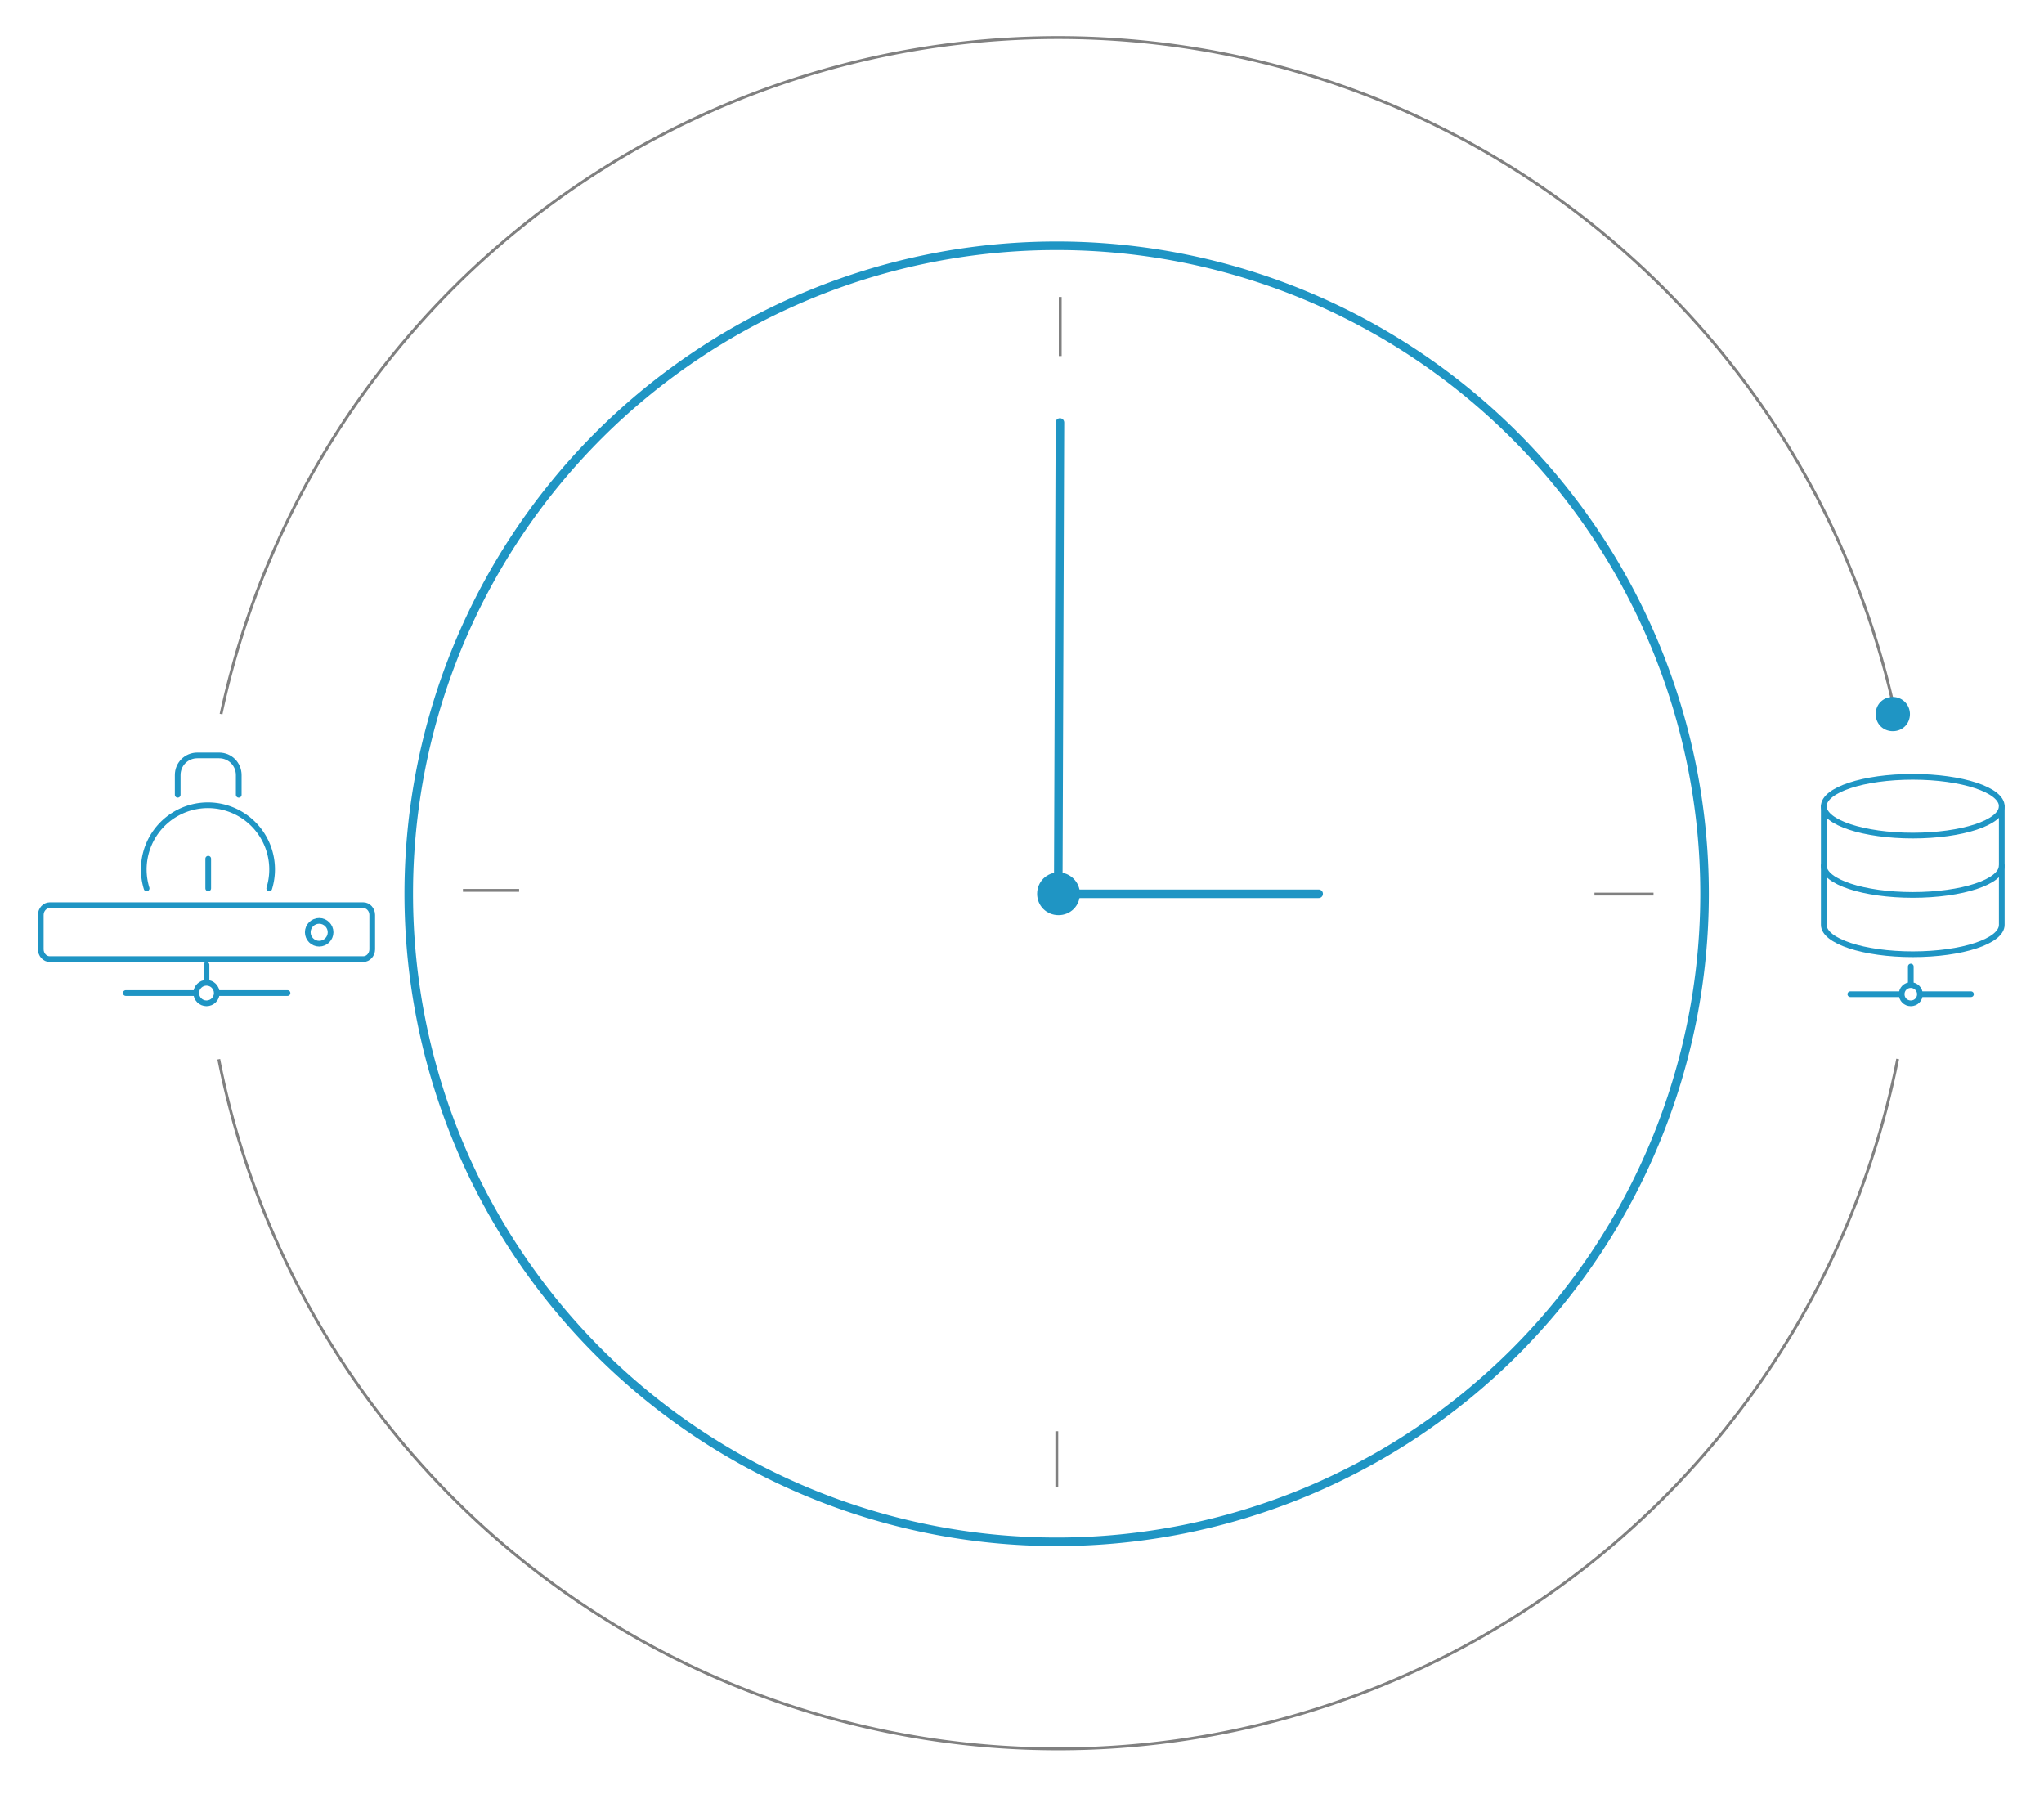 <svg version="1.1" id="animaclock" xmlns="http://www.w3.org/2000/svg" x="0" y="0" viewBox="0 0 716.6 630.5" style="enable-background:new 0 0 716.6 630.5" xml:space="preserve"><style>.backups0,.backups1{fill:none;stroke:gray;stroke-miterlimit:10}.backups1{stroke:#1f95c4;stroke-width:3;stroke-linecap:round;stroke-linejoin:round}.backups2,.backups3,.backups4{fill:#1f95c4}.backups3,.backups4{stroke:gray;stroke-miterlimit:10}.backups4{fill:none;stroke:#1f95c4;stroke-width:2;stroke-linecap:round;stroke-linejoin:round}</style><path class="backups0" d="M665.3 371.2a300 300 0 0 1-588.6.1M77.5 250.3a300.2 300.2 0 0 1 587 0"/><path id="svg-concept" class="backups1" d="M597.6 313.3a227.1 227.1 0 1 1-454.3 0 227.1 227.1 0 0 1 454.3 0z"/><g><path id="svg-ico" class="backups2" d="M669.6 250.3c0 3.4-2.6 6-6 6s-6-2.6-6-6 2.6-6 6-6a6 6 0 0 1 6 6z"/><animateTransform accumulate="none" additive="replace" attributeName="transform" calcMode="linear" dur="2s" fill="remove" from="0 370 315" repeatCount="indefinite" restart="always" to="-155 370 315" type="rotate"/></g><path class="backups3" d="M371.7 104.1v20.7M370.5 521.4v-19.7M579.7 313.4H559M162.3 312.1H182"/><g><path id="svg-concept" class="backups1" d="M462.3 313.3H371"/><animateTransform accumulate="none" additive="replace" attributeName="transform" calcMode="linear" dur="8s" fill="remove" from="0 370 315" repeatCount="indefinite" restart="always" to="-360 371 311" type="rotate"/></g><g id="anima"><path id="svg-concept" class="backups1" d="m371.6 148.1-.6 165.2"/><animateTransform accumulate="none" additive="replace" attributeName="transform" calcMode="linear" dur="1s" fill="remove" from="0 370 315" repeatCount="indefinite" restart="always" to="-360 371 311" type="rotate"/></g><path id="svg-concept" class="backups4" d="M51.4 311.4a22.5 22.5 0 1 1 43 0"/><path id="svg-concept" class="backups4" d="M73 301v10.4m-10.7-32.8v-6.9c0-3.8 3-6.9 6.9-6.9h7.6c3.9 0 6.9 3.1 6.9 6.9v6.9"/><circle id="svg-concept" class="backups4" cx="72.4" cy="348.1" r="3.6"/><path id="svg-concept" class="backups4" d="M72.4 338.2v6.2m-28.3 3.7h24.7m7.3 0h24.7"/><path id="svg-concept" class="backups4" d="M130.5 332.8c0 1.8-1.4 3.4-3.1 3.4h-110c-1.7 0-3.1-1.6-3.1-3.4v-12.1c0-1.8 1.4-3.4 3.1-3.4h110c1.7 0 3.1 1.6 3.1 3.4v12.1h0z"/><path id="svg-concept" class="backups4" d="M115.9 326.8c0 2.2-1.8 4-4 4s-4-1.8-4-4 1.8-4 4-4 4 1.8 4 4z"/><path id="svg-concept" class="backups4" d="M701.8 282.6v41.6c0 5.7-13.9 10.3-31.2 10.3-17.2 0-31.2-4.6-31.2-10.3v-41.6"/><path id="svg-concept" class="backups4" d="M701.8 282.6c0 5.7-13.9 10.3-31.2 10.3-17.2 0-31.2-4.6-31.2-10.3 0-5.7 13.9-10.3 31.2-10.3 17.2 0 31.2 4.6 31.2 10.3z"/><path id="svg-concept" class="backups4" d="M701.8 303.4c0 5.7-13.9 10.3-31.2 10.3-17.2 0-31.2-4.6-31.2-10.3"/><path id="svg-concept" class="backups4" d="M673.1 348.5c0 1.8-1.4 3.2-3.2 3.2s-3.2-1.4-3.2-3.2c0-1.8 1.4-3.2 3.2-3.2 1.7 0 3.2 1.4 3.2 3.2zm-3.2-9.7v6.5m-21.2 3.2h17.9m6.5 0H691"/><path id="svg-ico" class="backups2" d="M378.6 313.3c0 4.2-3.3 7.5-7.5 7.5s-7.5-3.3-7.5-7.5 3.3-7.5 7.5-7.5c4 0 7.5 3.3 7.5 7.5z"/></svg>
